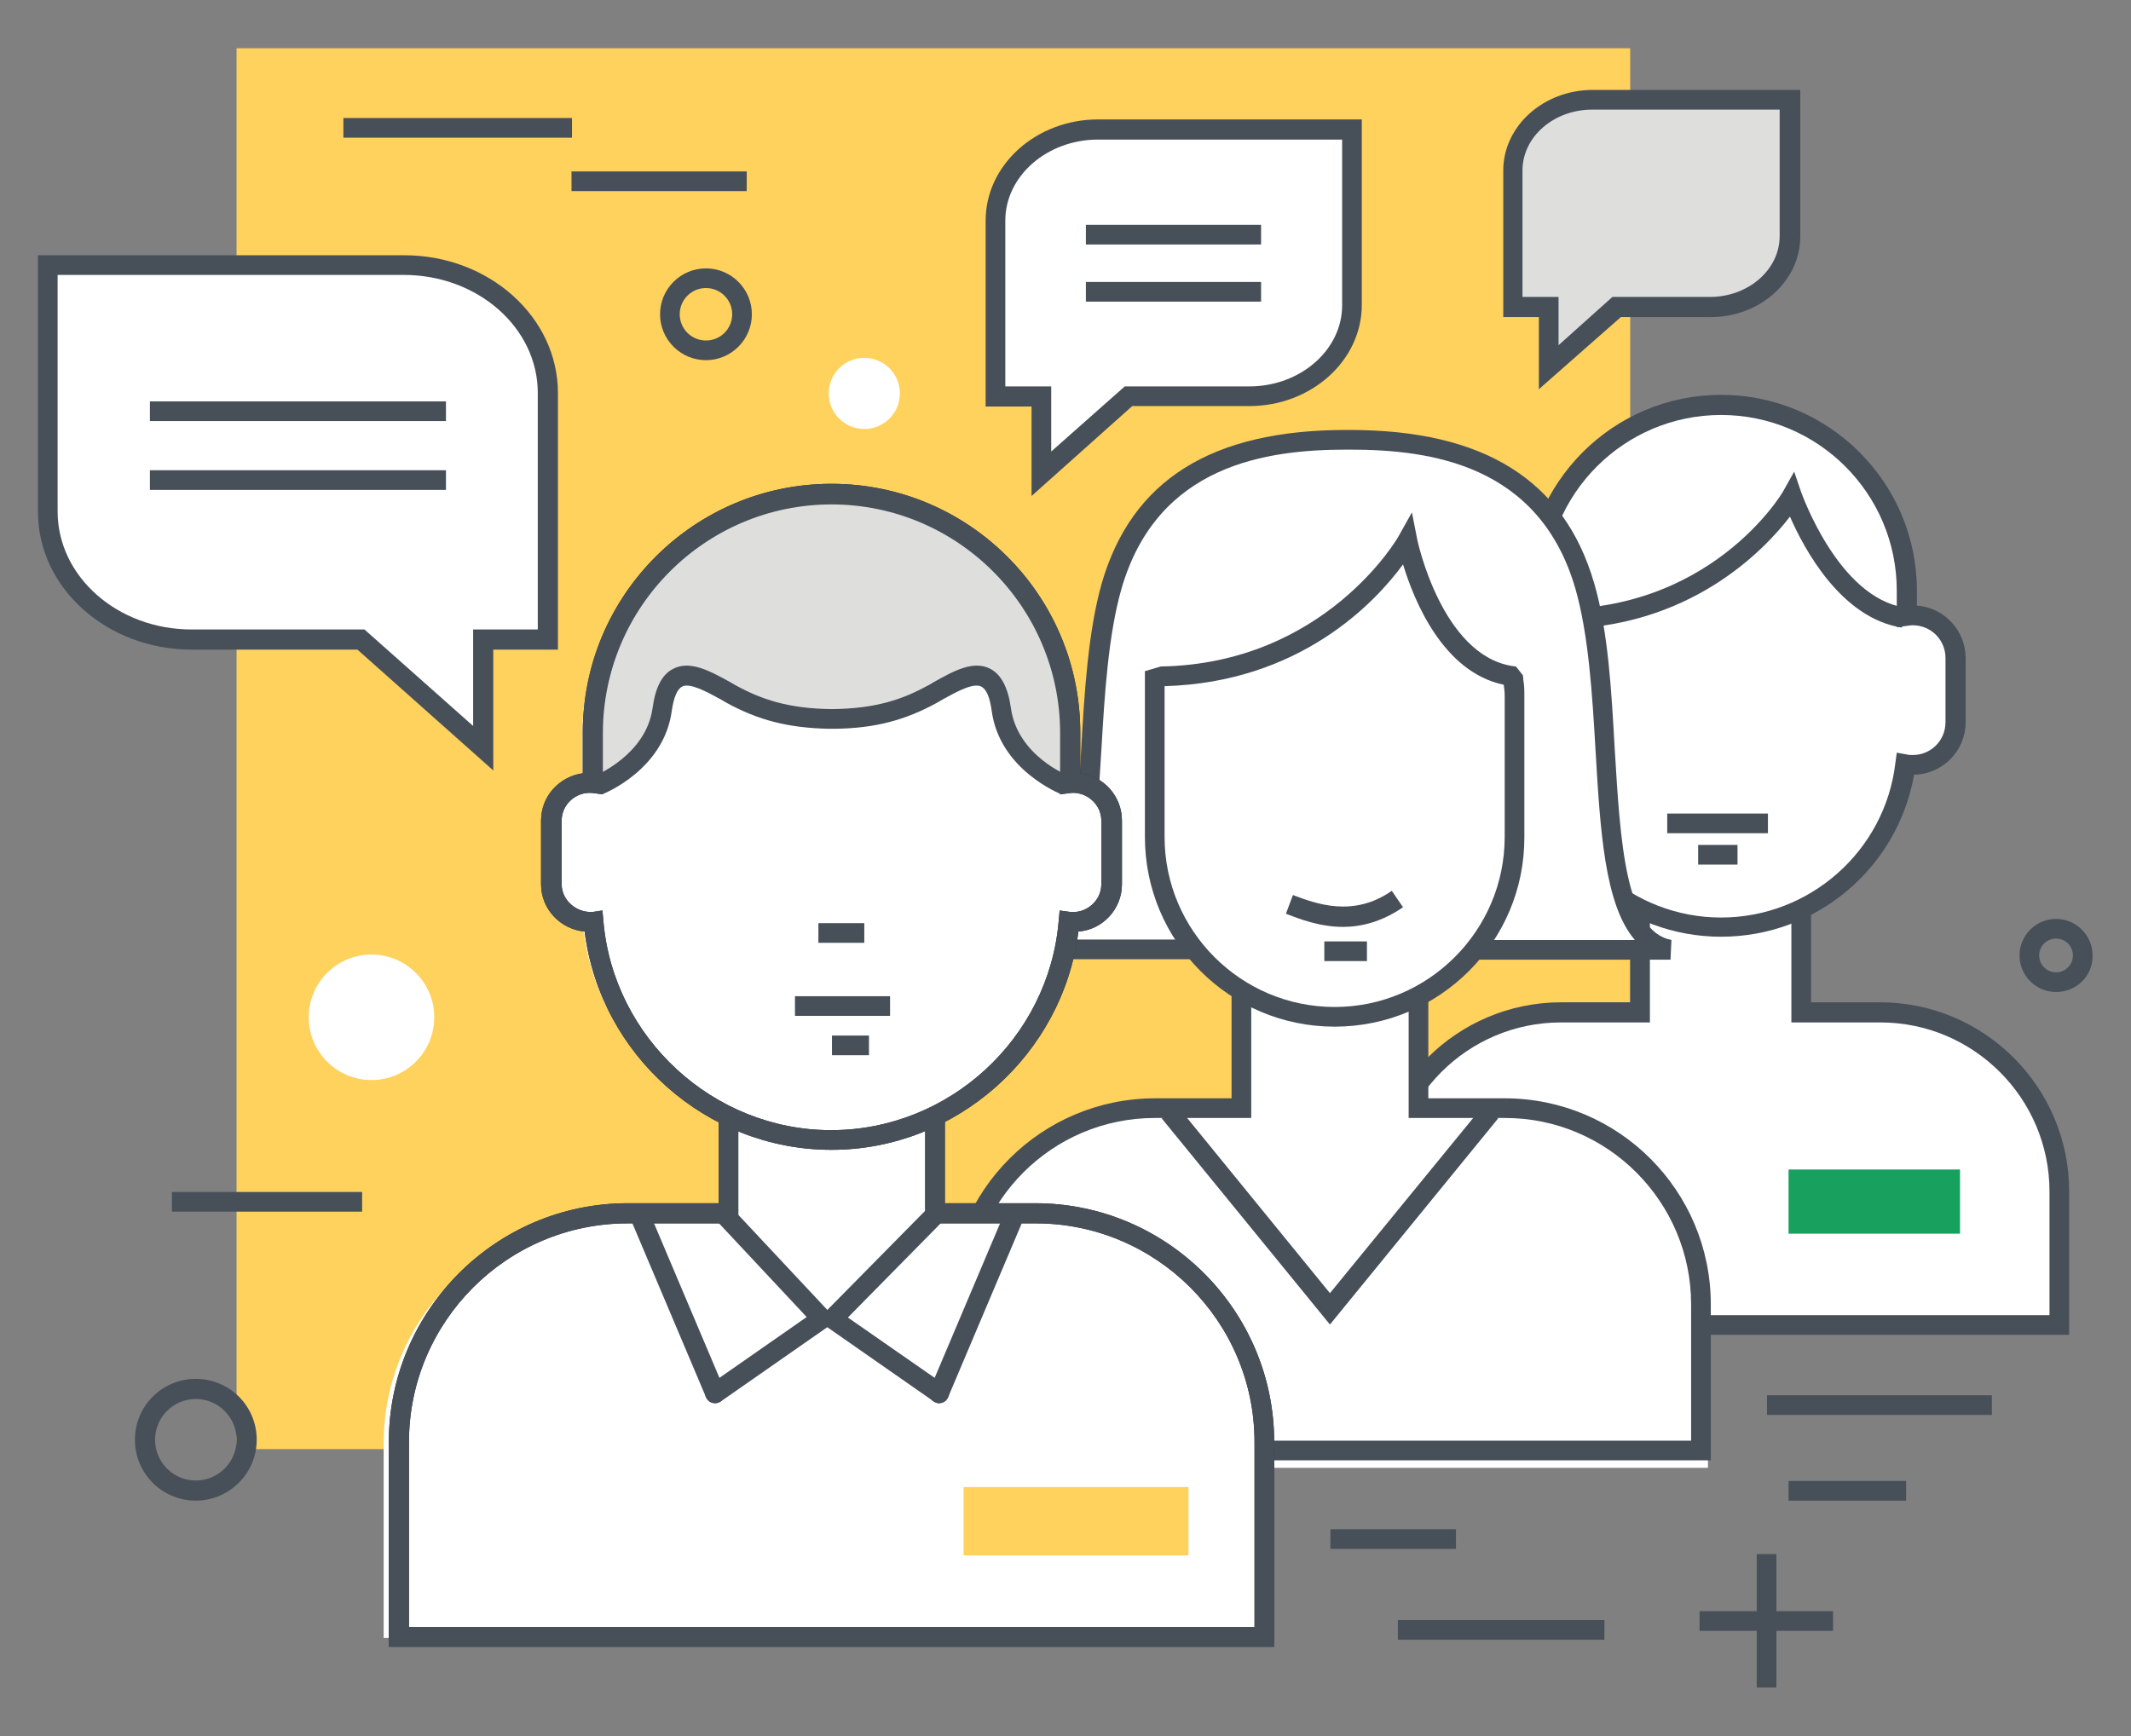<?xml version="1.0" encoding="utf-8"?>
<!-- Generator: Adobe Illustrator 21.0.0, SVG Export Plug-In . SVG Version: 6.00 Build 0)  -->
<svg version="1.1" id="katman_1" xmlns="http://www.w3.org/2000/svg" xmlns:xlink="http://www.w3.org/1999/xlink" x="0px" y="0px"
	 viewBox="0 0 454.9 370.7" style="enable-background:new 0 0 454.9 370.7;" xml:space="preserve">
<rect x="0" y="0" width="454.9" height="370.7" fill="#808080" stroke="none"/>
<style type="text/css">
	.st0{fill:#FFFFFF;}
	.st1{fill:#F7F7F7;}
	.st2{opacity:0.6;}
	.st3{fill:none;stroke:#E2E2E2;stroke-width:2;stroke-miterlimit:10;}
	.st4{opacity:0.57;}
	.st5{fill:none;stroke:#E2E2E2;stroke-width:2;stroke-linecap:round;stroke-miterlimit:10;}
	.st6{fill:#E2E2E2;}
	.st7{fill:none;stroke:#EFEFEF;stroke-width:1.514;stroke-miterlimit:10;}
	.st8{fill:#5CC67B;}
	.st9{fill:none;stroke:#59BE77;stroke-width:2;stroke-miterlimit:10;}
	.st10{fill:#59BE77;}
	.st11{fill:#FFD15D;}
	.st12{fill:#DEDEDD;}
	.st13{fill:#17A05E;}
	.st14{fill:#475059;}
	.st15{fill:#48515A;}
	.st16{fill:#C5D8DE;}
	.st17{fill:#FFE241;}
	.st18{fill:#41464B;}
	.st19{fill:#AFAFAF;}
	.st20{fill:#7AD1EE;}
	.st21{fill:#2E2E2E;}
	.st22{fill:#F58E70;}
	.st23{fill:#5FE0ED;}
	.st24{fill:#E6E9EE;}
	.st25{fill:#DFE0E0;}
	.st26{fill:#FF7058;}
	.st27{fill:#84DBFF;}
	.st28{fill:#FFD05B;}
</style>
<g>
	<rect x="50.5" y="10.3" class="st11" width="297.5" height="299.1"/>
</g>
<g>
	<circle class="st0" cx="174.2" cy="215.8" r="5.3"/>
</g>
<g>
	<g>
		<path class="st0" d="M350.1,194.3v21.9h-16.8c-21.1,0-38.2,17.1-38.2,38.3v28.5h144.7v-28.5c0-21.1-17.1-38.3-38.2-38.3h-16.8
			v-21.9H350.1z"/>
	</g>
	<g>
		<path class="st0" d="M408.3,131.3c-0.4,0-0.8,0-1.3,0.1v-5.3c0-21.9-17.8-39.7-39.7-39.7c-21.9,0-39.7,17.8-39.7,39.7v5.3
			c-0.4-0.1-0.9-0.1-1.4-0.1c-5,0-9.1,4.1-9.1,9.1v13.7c0,5,4.1,9.1,9.1,9.1c0.6,0,1.1-0.1,1.7-0.2c2.4,19.6,19.1,34.8,39.4,34.8
			c20.3,0,37-15.2,39.3-34.8c0.5,0.1,1,0.1,1.6,0.1c5,0,9.1-4.1,9.1-9.1v-13.7C417.4,135.4,413.3,131.3,408.3,131.3z"/>
	</g>
	<g>
		<path class="st14" d="M367.4,200c-20.4,0-37.8-14.8-41.2-34.7c-6.1-0.1-11.1-5.1-11.1-11.2v-13.7c0-5.9,4.6-10.8,10.5-11.2v-3.1
			c0-23,18.7-41.8,41.8-41.8c23,0,41.8,18.7,41.8,41.8v3.2c5.8,0.4,10.4,5.3,10.4,11.2v13.7c0,6.1-4.9,11.1-11,11.2
			C405.1,185.3,387.8,200,367.4,200z M329.9,160.6l0.3,2.3c2.3,18.8,18.3,33,37.2,33c18.9,0,35-14.2,37.2-33l0.3-2.2l2.2,0.4
			c0.4,0.1,0.8,0.1,1.2,0.1c3.9,0,7-3.1,7-7v-13.7c0-3.9-3.1-7-7-7c-0.3,0-0.6,0-1,0.1l-2.4,0.3v-7.8c0-20.7-16.8-37.5-37.5-37.5
			c-20.7,0-37.5,16.8-37.5,37.5v7.8l-2.4-0.3c-0.3-0.1-0.7-0.1-1.1-0.1c-3.9,0-7,3.1-7,7v13.7c0,3.9,3.1,7,7,7c0.4,0,0.8,0,1.3-0.1
			L329.9,160.6z"/>
	</g>
	<g>
		<path class="st14" d="M441.8,285H292.9v-30.6c0-22.3,18.1-40.4,40.4-40.4H348v-19.7h4.2v24h-19c-19.9,0-36.1,16.2-36.1,36.1v26.4
			h140.4v-26.4c0-19.9-16.2-36.1-36.1-36.1h-19v-24h4.2V214h14.7c22.3,0,40.4,18.1,40.4,40.4V285z"/>
	</g>
	<g>
		<path class="st14" d="M332.3,134.3c-1.2,0-2.4,0-3.7-0.1l0.2-4.2c36.1,1.7,51.8-24.9,51.9-25.2l2.3-4.1l1.5,4.4
			c0.1,0.2,7.9,22.5,22.1,24.6L406,134c-12.9-2-20.8-16.6-23.9-23.7C376.5,117.6,360.5,134.3,332.3,134.3z"/>
	</g>
	<g>
		<rect x="355.9" y="173.7" class="st14" width="21.5" height="4.2"/>
	</g>
	<g>
		<rect x="362.5" y="180.4" class="st14" width="8.4" height="4.2"/>
	</g>
</g>
<g>
	<path class="st0" d="M320.2,237.5h-18.4v-23.9c4.9-2.6,9.2-6.2,12.6-10.6l0.2,0.7h41c-18.2-3.4-10.4-50.7-18.2-77.7
		c-7.8-27-31.3-31.2-50.1-31.2h-0.7c-18.9,0-42.3,4.2-50.1,31.2c-4.9,17-4,46.8-6.9,63.8l-8.4,13.6l32.9,0.2c3.3,4.1,7.4,7.4,12,9.9
		h-2v23.9h-18.4c-23.1,0-41.9,18.7-41.9,41.9v31.2H362v-31.2C362,256.3,343.3,237.5,320.2,237.5z"/>
</g>
<g>
	<g>
		<path class="st0" d="M321.6,238.4h-4.8l-33.5,66.9l-33.5-66.9H245c-23.7,0-43,19.2-43,43v32h162.6v-32
			C364.6,257.6,345.3,238.4,321.6,238.4z"/>
	</g>
</g>
<g>
	<path class="st0" d="M321.9,235.1h-18.1v-21.6h-0.4c13.5-6.4,23.2-19.6,24.5-35.3c0.3,0,0.6,0.1,0.9,0.1c3.7,0,6.7-3,6.7-6.8v-11.5
		c0-3.7-3-6.8-6.7-6.8c-0.1,0-0.2,0-0.3,0v-6.9c0-5-0.8-9.9-2.2-14.4c-0.2-0.5-0.3-1.1-0.5-1.6c-0.2-0.7-0.5-1.4-0.8-2.1
		c-0.3-0.6-0.5-1.3-0.8-1.9c-0.3-0.7-0.7-1.5-1-2.2c-0.2-0.3-0.3-0.6-0.5-1c-5.9-10.8-15.8-18.6-27.5-20.8c-3.2-0.7-6.5-1.2-9.9-1.2
		c-23.6,0-42.8,19.3-42.8,43v9c-0.1,0-0.2,0.1-0.2,0.1c-0.2,0-0.3,0-0.5,0c-3.7,0-6.7,3-6.7,6.8v11.5c0,3.7,3,6.8,6.7,6.8
		c0.3,0,0.6,0,0.9-0.1c1.3,15.7,11,28.9,24.5,35.3h-0.4V235l-0.5-0.5l0,0.7h-17.6c-22.7,0-41,18.5-41,41.2v35.1h155.1v-35.1
		C362.9,253.6,344.5,235.1,321.9,235.1z"/>
</g>
<g>
	<g>
		<path class="st14" d="M365.2,311.8H202.6v-33.3c0-24.3,19.7-44,44-44h16.3v-21.8h4.2v26h-20.6c-21.9,0-39.7,17.8-39.7,39.8v29.1
			H361v-29.1c0-21.9-17.8-39.8-39.7-39.8h-20.6v-26h4.2v21.8h16.3c24.3,0,44,19.7,44,44V311.8z"/>
	</g>
	<g>
		<polygon class="st14" points="283.9,282.8 248,238.8 251.3,236.1 283.9,276.1 316.6,236.1 319.8,238.8 		"/>
	</g>
	<g>
		<path class="st0" d="M315.5,202.8h41c-18.2-3.4-10.4-50.7-18.2-77.7c-7.8-27-31.3-31.2-50.1-31.2h-0.7c-18.9,0-42.3,4.2-50.1,31.2
			c-7.8,27,0,74.3-18.2,77.7h36.1l-7.5-58.4c36.8-0.6,52.6-28.9,52.6-28.9s5.2,26.2,22,28.9L315.5,202.8z"/>
	</g>
	<g>
		<path class="st0" d="M246.5,144.8v33.9c0,21.2,17.2,38.4,38.4,38.4l0,0c21.2,0,38.4-17.2,38.4-38.4v-30c0-1.6-0.1-2.1-0.3-3.6
			l-0.6-0.8c-16.8-2.6-22-28.9-22-28.9s-15.9,28.4-52.6,28.9L246.5,144.8z"/>
	</g>
	<g>
		<rect x="219.2" y="200.6" class="st14" width="36.1" height="4.2"/>
	</g>
	<g>
		<path class="st14" d="M356.6,204.9h-41v-4.2H349c-6.5-7.5-7.4-23.6-8.4-40.4c-0.7-12.2-1.5-24.8-4.3-34.6
			C328.6,99.1,305.2,96,288.2,96h-0.7c-17,0-40.4,3.1-48.1,29.7c-2.8,9.8-3.6,22.4-4.3,34.6c-1.3,21.7-2.5,42.1-15.6,44.6l-0.8-4.2
			c9.9-1.8,11-20.7,12.1-40.7c0.7-12.4,1.5-25.3,4.4-35.5c6.4-22,23.4-32.7,52.2-32.7h0.7c28.7,0,45.8,10.7,52.2,32.7
			c3,10.2,3.7,23.1,4.4,35.5c1.2,20,2.3,38.8,12.1,40.7L356.6,204.9z"/>
	</g>
	<g>
		<path class="st14" d="M284.9,219.2c-22.4,0-40.5-18.2-40.5-40.5v-35.4l3.4-1c35.1-0.6,50.7-27.6,50.8-27.9l2.8-5l1.1,5.6
			c0,0.2,5.2,24.8,20.3,27.2l0.8,0.1l1.5,1.9l0.1,1.1c0.2,1.2,0.2,1.9,0.2,3.4v30C325.5,201,307.3,219.2,284.9,219.2z M248.6,146.5
			v32.2c0,20,16.3,36.3,36.3,36.3c20,0,36.3-16.3,36.3-36.3v-30c0-1.1-0.1-1.7-0.2-2.5c-12.9-2.7-19.1-17.8-21.5-25.7
			C293.6,128.6,277.5,145.7,248.6,146.5z"/>
	</g>
</g>
<g>
	<path class="st14" d="M286.7,197.9c-5,0-9.3-1.7-12.2-2.8l1.5-4c4.8,1.8,12.8,4.9,21.1-0.9l2.4,3.5
		C295,196.8,290.6,197.9,286.7,197.9z"/>
</g>
<g>
	<rect x="282.7" y="201" class="st14" width="9.1" height="4.2"/>
</g>
<g>
	<circle class="st0" cx="184.5" cy="84" r="7.6"/>
</g>
<g>
	<path class="st0" d="M220.8,259h-22v-20.4h-0.5c16.4-7.5,28.2-23.2,29.8-41.8c0.3,0,0.7,0.1,1,0.1c4.5,0,8.2-3.6,8.2-8v-13.6
		c0-4.4-3.7-8-8.2-8c-0.1,0-0.3,0-0.4,0V159c0-6-1-11.7-2.6-17c-0.2-0.6-0.4-1.3-0.6-1.9c-0.3-0.8-0.6-1.7-0.9-2.5
		c-0.3-0.8-0.7-1.5-1-2.2c-0.4-0.9-0.8-1.7-1.3-2.6c-0.2-0.4-0.4-0.8-0.6-1.1c-7.2-12.8-19.2-22-33.4-24.6c-3.9-0.9-7.9-1.4-12-1.4
		c-28.7,0-52,22.8-52,51v10.6c-0.1,0.1-0.2,0.1-0.3,0.1c-0.2,0-0.4,0-0.6,0c-4.5,0-6.6,3.6-6.6,8v13.6c0,4.4,2,8.1,6.6,8.1
		c0.4,0,0.7,0,1-0.1c1.6,18.5,13.4,34.2,29.8,41.8h-0.4v20.2l-0.6-0.6l0,0.8h-21.4c-27.5,0-49.9,21.9-49.9,48.9v41.6h188.6v-41.6
		C270.6,280.8,248.3,259,220.8,259z"/>
</g>
<g>
	<rect x="362.8" y="344" class="st14" width="28.5" height="4.2"/>
</g>
<g>
	<rect x="375" y="331.8" class="st14" width="4.2" height="28.5"/>
</g>
<g>
	<path class="st21" d="M177.5,245.5c-26.7,0-49.4-20.3-52.7-46.6c-5.2-0.5-9.3-4.8-9.3-10.1v-13.6c0-5.2,3.9-9.4,8.9-10.1v-8.7
		c0-29.3,23.8-53.1,53.1-53.1c29.3,0,53.1,23.8,53.1,53.1v8.7c5,0.6,8.9,4.9,8.9,10.1v13.6c0,5.3-4.1,9.7-9.3,10.1
		C226.9,225.2,204.1,245.5,177.5,245.5z M128.6,194.4l0.2,2.2c2.1,25,23.5,44.7,48.6,44.7c25.2,0,46.5-19.6,48.6-44.7l0.2-2.2
		l2.2,0.3c3.4,0.4,6.7-2.3,6.7-5.9v-13.6c0-3.5-3.2-6.2-6.5-5.9l-2.3,0.3v-13.1c0-26.9-21.9-48.8-48.8-48.8
		c-26.9,0-48.8,21.9-48.8,48.8v13.1l-2.3-0.3c-3.4-0.3-6.5,2.4-6.5,5.9v13.6c0,3.5,3.3,6.2,6.7,5.9L128.6,194.4z"/>
</g>
<g>
	<g>
		<path class="st12" d="M181.1,106.2H176c-26.4,0-47.7,23.7-47.7,52.8v8.4c2.7-1.3,11.8-6.6,13.2-17.3c1.6-12.5,8.7-7.4,15-3.7
			c6.2,3.6,12.3,5.8,22.2,5.9c9.8-0.1,16-2.3,22.2-5.9c6.3-3.7,11-5.6,12.5,6.9c1.3,10.7,12.9,12.7,15.6,14.1V159
			C228.9,129.8,207.5,106.2,181.1,106.2z"/>
	</g>
	<g>
		<path class="st16" d="M179.3,152.3c-0.2,0-0.5,0-0.7,0c-0.2,0-0.5,0-0.7,0H179.3z"/>
	</g>
</g>
<g>
	<path class="st21" d="M272,351.6H83v-43.7c0-28.1,22.9-51,51-51h19.4v-18.3h4.2v22.6h-23.6c-25.8,0-46.7,21-46.7,46.7v39.5h180.5
		v-39.5c0-25.8-21-46.7-46.7-46.7h-23.6v-22.6h4.2v18.3H221c28.1,0,51,22.9,51,51V351.6z"/>
</g>
<g>
	<path class="st14" d="M272,351.6H83v-43.7c0-28.1,22.9-51,51-51h19.4v-18.3h4.2v22.6h-23.6c-25.8,0-46.7,21-46.7,46.7v39.5h180.5
		v-39.5c0-25.8-21-46.7-46.7-46.7h-23.6v-22.6h4.2v18.3H221c28.1,0,51,22.9,51,51V351.6z"/>
</g>
<g>
	<rect x="169.7" y="212.7" class="st14" width="20.3" height="4.2"/>
</g>
<g>
	<rect x="177.6" y="221.1" class="st14" width="7.9" height="4.2"/>
</g>
<g>
	<path class="st14" d="M177.5,245.5c-26.7,0-49.4-20.3-52.7-46.6c-5.2-0.5-9.3-4.8-9.3-10.1v-13.6c0-5.2,3.9-9.4,8.9-10.1v-8.7
		c0-29.3,23.8-53.1,53.1-53.1c29.3,0,53.1,23.8,53.1,53.1v8.7c5,0.6,8.9,4.9,8.9,10.1v13.6c0,5.3-4.1,9.7-9.3,10.1
		C226.9,225.2,204.1,245.5,177.5,245.5z M128.6,194.4l0.2,2.2c2.1,25,23.5,44.7,48.6,44.7c25.2,0,46.5-19.6,48.6-44.7l0.2-2.2
		l2.2,0.3c3.4,0.4,6.7-2.3,6.7-5.9v-13.6c0-3.5-3.2-6.2-6.5-5.9l-2.3,0.3v-13.1c0-26.9-21.9-48.8-48.8-48.8
		c-26.9,0-48.8,21.9-48.8,48.8v13.1l-2.3-0.3c-3.4-0.3-6.5,2.4-6.5,5.9v13.6c0,3.5,3.3,6.2,6.7,5.9L128.6,194.4z"/>
</g>
<g>
	<rect x="174.7" y="197.1" class="st14" width="9.8" height="4.2"/>
</g>
<g>
	<g>
		<path class="st14" d="M152.6,299.6c-0.7,0-1.3-0.3-1.7-0.9c-0.7-1-0.4-2.3,0.5-3l20.8-14.5l-18.8-20.1c-0.8-0.9-0.8-2.2,0.1-3
			c0.9-0.8,2.2-0.8,3,0.1l20.5,21.9c0.4,0.5,0.6,1.1,0.6,1.7c-0.1,0.6-0.4,1.2-0.9,1.5l-22.8,15.9
			C153.5,299.5,153.1,299.6,152.6,299.6z"/>
	</g>
	<g>
		<path class="st14" d="M152.7,299.6c-0.8,0-1.6-0.5-2-1.3l-16-37.8c-0.5-1.1,0-2.3,1.1-2.8c1.1-0.5,2.3,0,2.8,1.1l16,37.8
			c0.5,1.1,0,2.3-1.1,2.8C153.3,299.5,153,299.6,152.7,299.6z"/>
	</g>
	<g>
		<path class="st14" d="M200.5,299.6c-0.4,0-0.8-0.1-1.2-0.4l-22.8-15.9c-0.5-0.4-0.8-0.9-0.9-1.5c-0.1-0.6,0.2-1.2,0.6-1.7
			l21.6-21.9c0.8-0.8,2.2-0.8,3,0c0.8,0.8,0.8,2.2,0,3L181,281.3l20.7,14.4c1,0.7,1.2,2,0.5,3C201.8,299.3,201.2,299.6,200.5,299.6z
			"/>
	</g>
	<g>
		<path class="st14" d="M200.4,299.6c-0.3,0-0.6-0.1-0.8-0.2c-1.1-0.5-1.6-1.7-1.1-2.8l16-37.8c0.5-1.1,1.7-1.6,2.8-1.1
			c1.1,0.5,1.6,1.7,1.1,2.8l-16,37.8C202,299.1,201.2,299.6,200.4,299.6z"/>
	</g>
</g>
<g>
	<path class="st14" d="M226.6,169.6c-0.5-0.2-13.2-5.3-14.9-17.8c-0.4-2.9-1.1-4.6-2.2-5.2c-1.7-0.9-5.3,1.1-8.2,2.7l-1.2,0.7
		c-6.9,3.8-13.4,5.5-21.9,5.6v0l-1.4,0c-8.5-0.2-14.9-1.8-21.8-5.6l-1.2-0.7c-2.9-1.6-6.6-3.6-8.2-2.7c-1,0.5-1.8,2.3-2.2,5.2
		c-1.7,12.5-14.3,17.6-14.9,17.8l-1.5-4c0.1,0,10.9-4.4,12.3-14.4c0.6-4.4,2-7.2,4.4-8.4c3.6-1.9,7.9,0.5,12.1,2.8l1.2,0.7
		c5.5,3,11.2,5,20.6,5.1c9.5-0.1,15.1-2.1,20.6-5.1l1.2-0.7c4.1-2.3,8.4-4.7,12-2.8c2.3,1.2,3.8,4,4.4,8.4
		c1.4,10.1,12.1,14.4,12.3,14.4L226.6,169.6z"/>
</g>
<g>
	<rect x="284" y="326.5" class="st14" width="26.8" height="4.2"/>
</g>
<g>
	<rect x="377.2" y="297.9" class="st14" width="48" height="4.2"/>
</g>
<g>
	<rect x="381.8" y="316.2" class="st14" width="25.1" height="4.2"/>
</g>
<g>
	<rect x="298.4" y="345.9" class="st14" width="44.1" height="4.2"/>
</g>
<g>
	<path class="st14" d="M41.8,320.4c-7.2,0-13-5.8-13-13c0-7.2,5.8-13,13-13s13,5.8,13,13C54.8,314.6,48.9,320.4,41.8,320.4z
		 M41.8,298.7c-4.8,0-8.7,3.9-8.7,8.7c0,4.8,3.9,8.7,8.7,8.7c4.8,0,8.7-3.9,8.7-8.7C50.5,302.6,46.6,298.7,41.8,298.7z"/>
</g>
<g>
	<path class="st14" d="M438.9,211.8c-4.3,0-7.8-3.5-7.8-7.8c0-4.3,3.5-7.8,7.8-7.8c4.3,0,7.8,3.5,7.8,7.8
		C446.8,208.3,443.3,211.8,438.9,211.8z M438.9,200.4c-2,0-3.6,1.6-3.6,3.6c0,2,1.6,3.6,3.6,3.6c2,0,3.6-1.6,3.6-3.6
		C442.5,202,440.9,200.4,438.9,200.4z"/>
</g>
<g>
	<rect x="381.8" y="249.7" class="st13" width="36.6" height="13.7"/>
</g>
<g>
	<path class="st0" d="M234.3,27.6h54.2v19.5v18.1c0,10.7-9.8,19.5-21.9,19.5h-25.8l-18.6,16.5V84.6h-9.8V65.2V47.1
		C212.4,36.4,222.2,27.6,234.3,27.6z"/>
</g>
<g>
	<path class="st14" d="M220.2,105.9V86.8h-9.8V47.1c0-11.9,10.8-21.6,24-21.6h56.3v39.6c0,11.9-10.8,21.6-24,21.6h-25L220.2,105.9z
		 M214.6,82.5h9.8v13.9l15.7-13.9h26.6c10.9,0,19.8-7.8,19.8-17.3V29.8h-52.1c-10.9,0-19.8,7.8-19.8,17.3V82.5z"/>
</g>
<g>
	<path class="st12" d="M340,21.3h42.1v15.1v14c0,8.3-7.6,15.1-17,15.1h-20l-14.5,12.9V65.6H323V50.4v-14C323,28,330.6,21.3,340,21.3
		z"/>
</g>
<g>
	<path class="st14" d="M328.5,83.1V67.7h-7.6V36.4c0-9.5,8.6-17.2,19.1-17.2h44.3v31.3c0,9.5-8.6,17.2-19.1,17.2h-19.2L328.5,83.1z
		 M325.1,63.4h7.6v10.3l11.5-10.3h20.8c8.2,0,14.9-5.8,14.9-13v-27h-40c-8.2,0-14.9,5.8-14.9,13V63.4z"/>
</g>
<g>
	<g>
		<path class="st0" d="M86.2,56.6h-76v27.3v25.3c0,15.1,13.7,27.3,30.7,27.3H77l26.1,23.2v-23.2h13.8v-27.3V83.9
			C116.9,68.8,103.2,56.6,86.2,56.6z"/>
	</g>
	<g>
		<path class="st14" d="M105.3,164.5l-29-25.8H40.9c-18.1,0-32.8-13.2-32.8-29.4V54.5h78.2c18.1,0,32.8,13.2,32.8,29.4v54.8h-13.8
			V164.5z M12.3,58.7v50.5c0,13.9,12.8,25.2,28.6,25.2h36.9L101,155v-20.6h13.8V83.9c0-13.9-12.8-25.2-28.6-25.2H12.3z"/>
	</g>
	<g>
		<rect x="32" y="85.7" class="st14" width="63.2" height="4.2"/>
	</g>
	<g>
		<rect x="32" y="100.4" class="st14" width="63.2" height="4.2"/>
	</g>
</g>
<g>
	<rect x="205.7" y="317.5" class="st11" width="48" height="14.6"/>
</g>
<g>
	<circle class="st0" cx="79.3" cy="217.2" r="13.4"/>
</g>
<g>
	<path class="st14" d="M150.7,76.9c-5.4,0-9.8-4.4-9.8-9.8c0-5.4,4.4-9.8,9.8-9.8c5.4,0,9.8,4.4,9.8,9.8
		C160.5,72.5,156.1,76.9,150.7,76.9z M150.7,61.5c-3.1,0-5.6,2.5-5.6,5.6c0,3.1,2.5,5.6,5.6,5.6c3.1,0,5.6-2.5,5.6-5.6
		C156.3,64,153.8,61.5,150.7,61.5z"/>
</g>
<g>
	<rect x="73.3" y="25.2" class="st14" width="48.8" height="4.2"/>
</g>
<g>
	<rect x="122" y="36.6" class="st14" width="37.4" height="4.2"/>
</g>
<g>
	<rect x="36.7" y="254.5" class="st14" width="40.6" height="4.2"/>
</g>
<g>
	<rect x="231.8" y="48" class="st14" width="37.4" height="4.2"/>
</g>
<g>
	<rect x="231.8" y="60.2" class="st14" width="37.4" height="4.2"/>
</g>
</svg>
